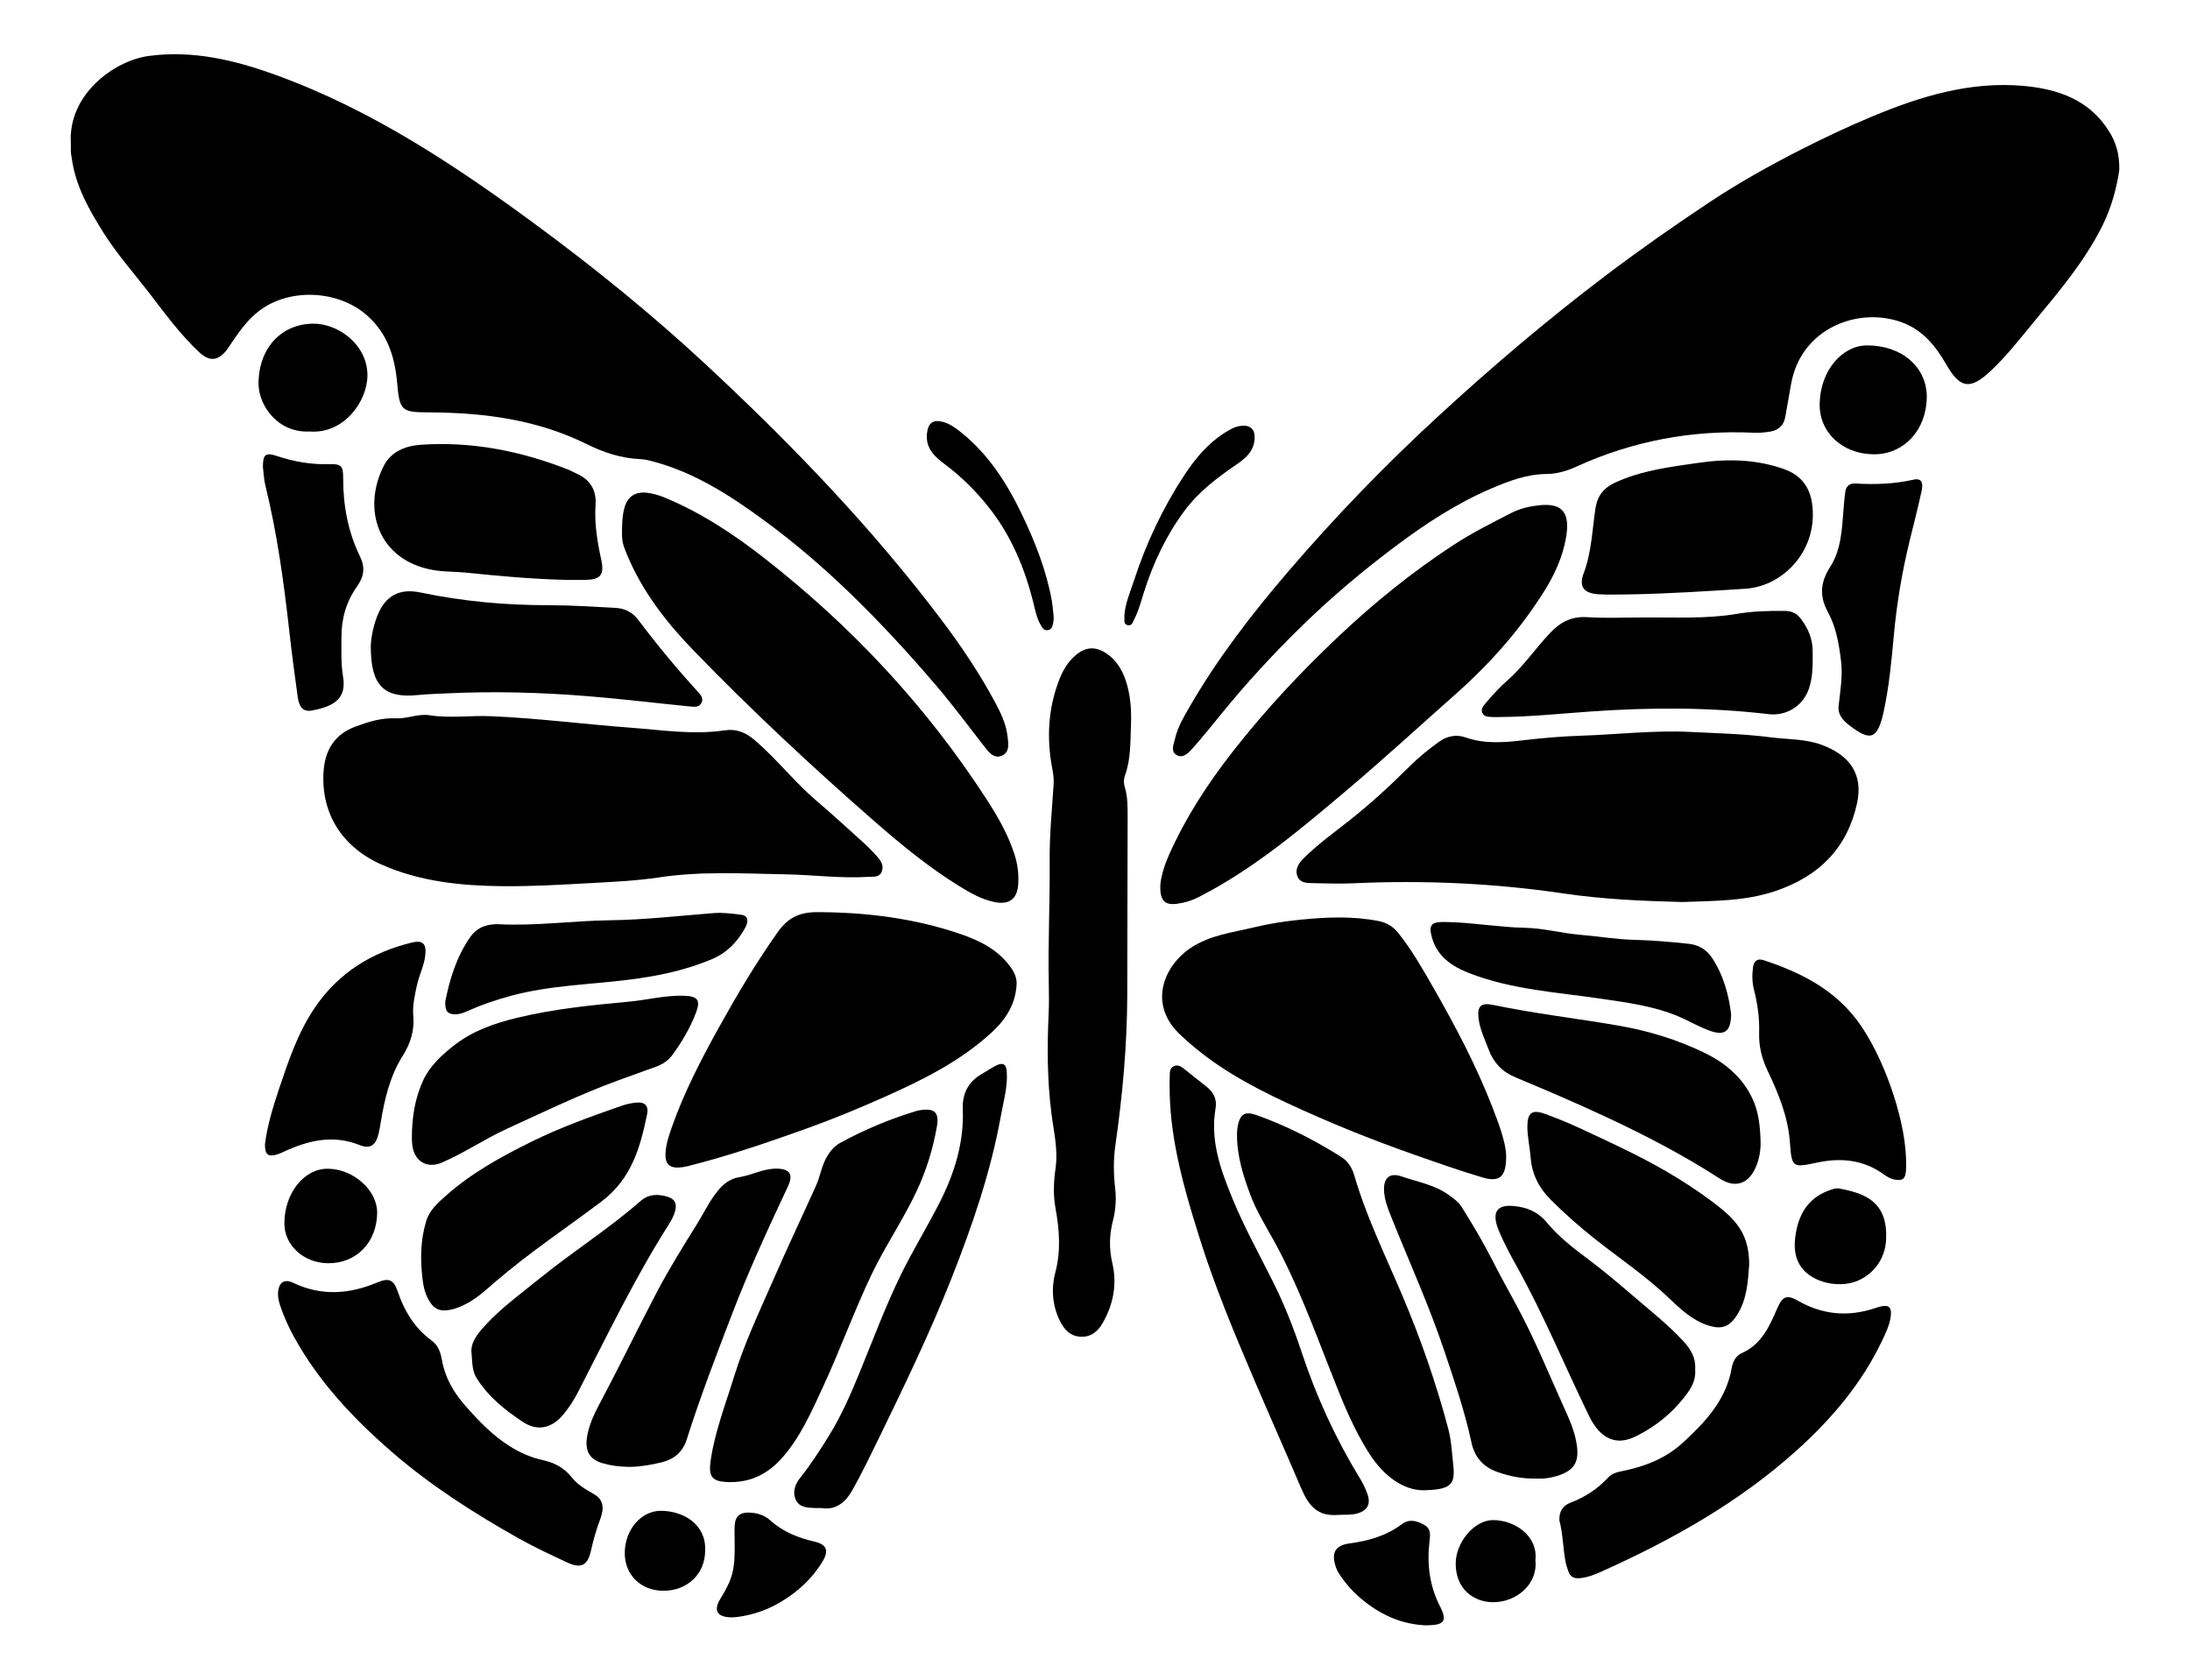 <?xml version="1.0" encoding="UTF-8"?>
<!DOCTYPE svg  PUBLIC '-//W3C//DTD SVG 1.1//EN'  'http://www.w3.org/Graphics/SVG/1.1/DTD/svg11.dtd'>
<svg enable-background="new 0 0 2230.127 1710.46" version="1.1" viewBox="0 0 2230.1 1710.5" xml:space="preserve" xmlns="http://www.w3.org/2000/svg">

	<path d="m72.154 146c-3.108-50.156 44.598-84.322 79.138-88.984 45.062-6.082 87.461 4.134 128.96 19.134 97.83 35.365 183.49 92.262 266.49 153.47 59.278 43.713 116.47 90.042 170.49 140.19 87.752 81.471 170.69 167.41 242.81 263.27 19.639 26.104 37.754 53.28 53.259 82.115 5.931 11.029 11.298 22.305 12.723 34.871 0.793 6.992 2.386 15.585-5.356 19.326-8.067 3.898-13.481-2.911-17.871-8.552-16.3-20.942-32.09-42.282-49.322-62.487-28.182-33.047-57.547-64.962-88.842-95.132-27.14-26.164-55.691-50.647-86.039-72.9-34.653-25.409-70.606-48.784-112.83-60.15-4.521-1.217-9.181-2.4-13.821-2.604-19.177-0.846-36.929-6.561-53.935-15.018-50.557-25.144-104.78-32.306-160.36-32.567-29.142-0.137-30.667-1.407-33.264-30.36-2.333-26.002-9.594-49.435-30.083-67.912-29.007-26.159-78.62-28.937-109.93-5.472-11.394 8.539-19.36 19.579-27.232 30.946-1.889 2.728-3.551 5.622-5.535 8.277-9.143 12.237-18.003 13.415-29.147 2.902-18.995-17.917-34.392-38.968-50.219-59.594-15.645-20.388-32.854-39.601-46.606-61.414-14.964-23.736-28.786-47.986-32.585-76.493-0.255-1.917-0.758-3.815-0.85-5.735-0.145-3.036-0.039-6.084-0.039-9.127z"/>
	<path d="m2158.1 173.27c-2.593 17.66-7.927 38.336-17.821 57.862-17.554 34.643-42.188 64.201-66.753 93.772-15.189 18.283-29.596 37.301-47.128 53.55-20.004 18.541-30.419 17.134-43.974-6.418-11.278-19.595-24.604-36.509-47.235-44.31-43.903-15.133-100.98 6.902-111.18 62.775-2.084 11.422-3.997 22.875-6.085 34.297-1.59 8.698-6.936 13.363-15.639 14.784-5.498 0.898-10.941 1.374-16.506 1.115-63.008-2.926-123.3 8.407-180.74 34.601-9.672 4.412-19.554 7.331-30.357 7.425-19.775 0.173-37.902 6.998-55.806 14.646-35.114 14.997-66.793 35.679-97.201 58.458-33.241 24.901-65.001 51.585-94.778 80.545-29.756 28.939-57.862 59.423-84.017 91.686-9.231 11.387-18.425 22.826-28.177 33.758-4.277 4.795-9.949 11.258-16.884 6.878-6.004-3.792-2.465-11.262-1.14-16.954 2.665-11.448 8.698-21.49 14.505-31.558 28.736-49.829 63.73-95.111 101.08-138.66 47.609-55.515 98.408-108.03 152.19-157.52 54.764-50.39 111.42-98.577 170.86-143.55 34.229-25.9 69.376-50.514 105-74.202 30.045-19.976 61.841-37.719 94.169-54.17 23.926-12.176 48.174-23.572 72.982-33.875 49.019-20.357 99.202-35.535 152.97-30.726 35.169 3.145 67.354 14.169 87.393 46.537 6.636 10.719 10.592 22.489 10.268 39.251z"/>
	<path d="m436.9 728.34c20.868 3.361 41.855 0.159 62.852 1.042 47.773 2.01 95.122 8.204 142.72 11.745 31.916 2.374 63.73 7.457 95.871 2.616 11.643-1.754 21.299 2.374 30.34 10.131 22.312 19.142 40.344 42.552 62.716 61.62 16.835 14.349 33.123 29.343 49.53 44.187 4.298 3.889 8.277 8.16 12.148 12.484 3.982 4.45 7.33 9.502 4.734 15.754-2.409 5.805-8.303 4.756-13.02 5.061-28.219 1.824-56.286-2.023-84.445-2.533-43.067-0.781-86.054-3.393-129.13 3.087-22.28 3.352-45.104 4.499-67.731 5.719-30.641 1.651-61.343 3.567-91.997 3.248-41.847-0.435-83.224-4.55-122.41-21.756-40.101-17.609-62.484-51.768-59.57-95.133 1.442-21.465 11.087-37.779 32.511-45.671 13.335-4.912 26.573-9.095 41.097-8.379 11.324 0.558 22.243-4.757 33.778-3.224z"/>
	<path d="m1713.1 918.64c-40.36-1.075-80.619-2.765-120.69-8.693-71.068-10.515-142.57-13.7-214.37-10.397-13.529 0.622-27.119 0.135-40.675-0.126-6.332-0.122-13.632 0.076-16.266-7.236-2.672-7.417 1.609-13.323 6.727-18.397 14.196-14.073 30.449-25.734 46.059-38.055 21.571-17.026 41.682-35.514 61.089-54.862 9.437-9.408 19.732-17.774 30.528-25.545 8.235-5.928 17.837-7.546 26.91-4.34 19.304 6.823 39.142 5.227 58.331 2.954 19.495-2.309 39.222-4.011 58.55-4.649 37.31-1.231 74.608-5.734 111.91-3.881 27.268 1.354 54.62 1.974 81.835 5.461 17.508 2.243 35.744 1.572 52.268 7.768 28.026 10.508 42.399 29.545 35.646 59.834-10.086 45.24-38.388 73.851-82.877 88.91-31.346 10.611-63.052 9.98-94.986 11.253z"/>
	<path d="m633.44 537.99c0.093-6.934 0.483-13.853 2.34-20.564 3.241-11.709 10.816-16.839 22.827-15.61 6.381 0.653 12.437 2.527 18.348 4.973 37.405 15.476 70.77 37.654 102.44 62.46 88.055 68.978 163.51 149.66 224.49 243.59 11.75 18.098 22.625 36.758 29.268 57.543 3.077 9.628 4.274 19.392 3.755 29.446-0.797 15.437-8.929 21.987-24.21 18.838-13.204-2.721-24.735-9.309-36.094-16.335-30.926-19.13-58.877-42.083-86.197-65.934-63.732-55.64-125.51-113.37-184.35-174.14-27.614-28.516-51.824-59.79-67.375-96.902-4.923-11.747-5.545-14.258-5.239-27.36z"/>
	<path d="m1533.7 1175.6c0.57 23.062-6.482 28.784-24.266 23.475-23.31-6.959-46.299-15.042-69.262-23.108-44.388-15.59-87.998-33.22-130.59-53.14-37.144-17.37-73.027-37.103-103.53-65.195-1.017-0.937-2.045-1.863-3.071-2.792-35.266-31.949-17.175-71.54 9.096-89.191 20.057-13.476 42.658-15.845 64.668-21.204 15.756-3.836 31.824-6.276 48.136-7.881 26.58-2.616 52.816-3.744 79.157 1.484 8.366 1.661 14.739 5.723 19.964 12.271 13.696 17.162 24.521 36.155 35.38 55.121 22.544 39.375 43.729 79.441 60.22 121.8 6.822 17.522 13.295 35.204 14.099 48.359z"/>
	<path d="m1181.5 902.22c0.554-9.084 4.088-20.718 9.052-31.878 16.849-37.879 39.261-72.273 64.758-104.91 32.964-42.194 69.398-81.136 108.26-117.82 36.043-34.02 74.502-65.024 116.05-92.292 19.075-12.518 39.271-22.597 59.422-32.941 8.971-4.605 18.864-6.831 28.69-7.848 24.127-2.497 31.355 8.429 26.872 33.562-3.408 19.106-11.457 36.922-21.824 53.517-24.962 39.957-55.932 74.723-91.14 105.86-36.471 32.254-72.308 65.254-109.48 96.672-47.73 40.336-95.494 80.834-151.7 109.54-7.006 3.578-14.355 5.75-22.097 6.761-12.023 1.57-17.103-2.939-16.859-18.224z"/>
	<path d="m1035.2 1002.8c-1.122 20.023-11.059 35.536-25.357 48.667-31.847 29.25-69.994 48.233-108.95 65.578-25.5 11.353-51.342 22.104-77.596 31.557-40.562 14.605-81.377 28.603-123.27 39.101-2.935 0.736-5.99 1.176-9.012 1.344-8.923 0.496-13.505-3.861-13.355-12.84 0.163-9.817 3.211-19.022 6.432-28.179 12.626-35.889 30.116-69.496 48.522-102.63 18.401-33.126 37.754-65.669 59.747-96.619 9.976-14.039 21.856-19.891 39.726-19.843 49.671 0.134 98.214 6.047 145.27 22.05 20.049 6.819 38.952 16.037 51.844 34.082 3.798 5.316 6.429 10.976 5.999 17.732z"/>
	<path d="m1151.7 737.34c-0.745 17.614 0.064 35.418-6.15 52.432-1.351 3.7-1.408 7.742-0.266 11.475 3.217 10.517 3.028 21.284 3.001 32.08-0.152 60.031-0.226 120.06-0.386 180.09-0.137 51.2-4.817 102.04-12.065 152.69-2.087 14.58-2.005 29.32-0.276 43.876 1.369 11.524 0.456 22.717-2.364 33.701-3.667 14.284-3.814 28.34-0.501 42.663 4.973 21.498 1.083 41.778-9.686 60.778-4.894 8.635-11.856 14.726-22.599 14.202-10.763-0.524-16.879-7.529-21.208-16.341-7.668-15.606-8.822-32.952-4.64-48.727 5.987-22.588 4.205-44.13 0.193-66.314-2.419-13.377-1.731-26.967 0.166-40.485 2.657-18.935-1.953-37.43-4.288-55.991-4.229-33.614-4.36-67.251-2.797-100.99 0.472-10.195 0.374-20.43 0.158-30.639-0.883-41.736 1.296-83.442 0.896-125.19-0.251-26.196 2.444-52.429 4.063-78.63 0.349-5.643-0.613-10.981-1.618-16.424-5.648-30.572-3.952-60.581 7.435-89.727 3.764-9.634 9.026-18.369 17.163-25.072 9.824-8.092 19.806-8.621 30.481-1.504 11.987 7.991 18.082 19.901 21.625 33.335 3.342 12.672 4.171 25.632 3.664 38.715z"/>
	<path d="m1449 1517.7c-19.638-0.198-39.227-13.894-53.753-36.039-17.112-26.087-28.376-55.009-39.727-83.822-18.037-45.782-34.941-92.028-58.863-135.26-8.166-14.758-17.178-29.311-23.112-44.977-7.698-20.323-14.246-41.342-13.877-63.623 0.036-2.202 0.255-4.426 0.651-6.592 2.308-12.61 7.018-16.048 19.056-11.809 30.372 10.694 58.878 25.37 86.128 42.468 6.833 4.287 11.193 10.83 13.402 18.446 12.37 42.658 31.991 82.444 49.221 123.13 18.697 44.146 34.375 89.189 46.654 135.46 3.202 12.07 3.717 24.591 5.083 36.941 2.23 20.155-2.483 25.14-30.862 25.673z"/>
	<path d="m613.58 1538.3c-0.433 1.642-1.101 5.495-2.462 9.085-4.032 10.634-7.011 21.527-9.54 32.615-3.273 14.35-10.127 17.714-23.665 11.392-16.789-7.84-33.662-15.644-49.794-24.718-45.644-25.672-89.719-53.824-129.38-88.247-38.851-33.724-73.835-70.876-99.042-116.31-5.797-10.448-10.65-21.267-14.424-32.585-1.407-4.221-2.432-8.526-2.162-13.023 0.619-10.317 6.265-14.469 15.528-10.048 28.841 13.766 57.265 11.563 85.883-0.514 11.425-4.821 16.422-2.616 20.352 9.002 6.819 20.161 17.268 37.627 34.773 50.359 6.496 4.725 8.983 11.865 10.278 19.322 3.135 18.051 11.774 33.222 23.703 46.758 13.745 15.597 27.966 30.633 45.851 41.736 10.464 6.496 21.511 11.384 33.542 13.952 11.796 2.518 21.775 8.07 29.286 17.57 5.831 7.375 13.658 11.943 21.604 16.49 5.738 3.283 10.484 7.41 9.665 17.161z"/>
	<path d="m744.22 1509.4c-0.553 0-1.106 0.01-1.659-0.002-17.659-0.356-21.399-5.149-18.805-22.615 4.332-29.167 15.056-56.521 23.638-84.464 10.631-34.615 26.289-67.277 40.724-100.38 13.788-31.612 28.579-62.786 42.761-94.228 4.421-9.8 5.76-20.762 11.455-30.17 3.389-5.598 7.358-10.353 13.092-13.506 24.763-13.614 50.718-24.395 77.746-32.612 1.055-0.321 2.143-0.562 3.232-0.734 15.053-2.381 20.221 1.764 17.605 16.734-3.996 22.874-10.849 44.987-20.823 66.144-13.704 29.068-31.957 55.638-45.768 84.619-17.849 37.454-31.873 76.575-49.313 114.18-11.71 25.249-22.867 51.024-41.659 72.315-13.905 15.755-30.93 24.687-52.226 24.712z"/>
	<path d="m1588 1548.7c-0.595-9.002 3.236-15.308 11.427-18.426 14.75-5.614 27.506-13.944 38.211-25.592 3.872-4.214 9.461-5.52 14.946-6.637 22.597-4.602 43.707-12.865 60.845-28.585 22.966-21.065 44.242-43.553 49.966-76.107 1.151-6.549 4.061-12.566 10.257-15.305 20.157-8.913 28.165-27.264 36.137-45.585 5.392-12.393 9.701-14.294 21.334-7.652 25.012 14.281 51.114 16.509 78.312 7.406 1.312-0.439 2.61-0.927 3.943-1.288 10.132-2.748 13.483 0.171 11.837 10.724-1.292 8.284-4.894 15.821-8.452 23.326-20.734 43.734-51.366 79.819-86.993 111.94-58.799 53.019-126.9 91.154-198.61 123.42-7.319 3.293-14.743 6.3-22.912 6.928-5.777 0.444-9.609-1.718-11.282-7.403-0.703-2.386-1.744-4.689-2.277-7.107-3.205-14.56-2.819-29.643-6.688-44.064z"/>
	<path d="m1674.1 628.82c31.508-0.279 63.155 1.654 94.4-3.63 16.225-2.744 32.393-3.162 48.715-3.05 6.889 0.047 12.1 2.176 16.408 7.769 7.688 9.981 12.26 20.886 12.262 33.595 0.003 12.713 0.402 25.357-3.81 37.753-6.3 18.542-23.823 28.073-40.885 26.06-60.282-7.111-120.81-6.989-181.39-2.72-30.877 2.176-61.711 5.444-92.717 5.627-2.213 0.013-4.431 0.142-6.637 0.025-4.119-0.22-9.033 0.161-10.967-4.195-1.938-4.368 1.638-7.872 4.269-10.968 6.445-7.584 13.109-14.983 20.646-21.538 16.584-14.426 28.818-32.783 43.82-48.669 10.531-11.152 21.832-17.351 37.831-16.346 19.282 1.211 38.698 0.286 58.056 0.287z"/>
	<path d="m377.57 658.19c0.107-6.971 2.044-19.547 6.848-31.464 8.223-20.399 22.61-27.781 44.03-23.278 42.914 9.022 86.296 12.923 130.16 12.901 22.909-0.011 45.828 1.58 68.725 2.772 9.308 0.484 17.085 4.834 22.685 12.273 18.996 25.23 39.095 49.528 60.407 72.836 2.933 3.208 6.429 6.978 3.788 11.777-2.597 4.72-7.715 3.865-11.994 3.44-33.831-3.359-67.597-7.472-101.47-10.269-49.124-4.057-98.359-5.408-147.64-2.97-9.119 0.451-18.267 0.691-27.341 1.618-34.362 3.511-48.301-9.044-48.192-49.636z"/>
	<path d="m1564.6 1505.8c-14.515 0.3-27.576-2.342-40.086-6.825-13.869-4.969-22.816-14.71-26.05-29.699-6.894-31.948-17.433-62.835-27.808-93.786-15.668-46.741-36.166-91.533-54.374-137.25-3.37-8.461-6.689-17.077-6.94-26.358-0.34-12.542 6.023-17.87 17.857-13.803 16.133 5.545 33.373 8.409 47.698 18.645 4.972 3.553 10.106 7.044 13.394 12.255 11.503 18.231 22.464 36.812 32.2 56.037 9.25 18.266 19.503 35.985 28.916 54.134 15.515 29.914 28.316 61.132 42.153 91.852 6.135 13.621 12.473 26.979 14.321 42.113 1.864 15.271-2.624 23.598-17.064 28.906-8.157 2.998-16.602 4.178-24.215 3.774z"/>
	<path d="m1659.8 605.33c-10.787 0-21.613 0.575-32.352-0.14-14.795-0.985-19.876-7.719-14.714-21.498 8.007-21.372 8.591-43.852 11.929-65.909 1.93-12.752 8.259-20.829 19.945-26.239 27.094-12.543 56.323-16.067 85.215-20.224 29.376-4.227 58.819-3.701 87.471 6.672 16.492 5.971 25.386 17.758 27.852 34.088 7.116 47.13-28.51 85.003-67.772 87.498-39.181 2.49-78.326 5.055-117.57 5.752z"/>
	<path d="m577.75 590.58c-34.549-0.743-68.931-3.869-103.28-7.416-10.996-1.136-22.072-0.677-33.04-2.576-56.776-9.828-72.948-62.36-50.622-106.18 7.327-14.38 21.991-20.365 37.345-21.437 52.204-3.644 102.31 6.279 150.77 25.422 2.82 1.114 5.439 2.726 8.226 3.938 13.858 6.026 20.313 16.86 19.324 31.619-1.274 19.005 1.692 37.393 5.726 55.837 3.501 16.01-0.702 20.66-17.029 20.783-5.806 0.044-11.614 0.007-17.421 0.007z"/>
	<path d="m1792.8 1161.6c0.328 9.293-1.156 18.287-4.753 26.796-7.346 17.379-21.056 22.094-36.851 11.87-37.023-23.966-76.066-44.197-115.92-62.824-30.31-14.166-61.1-27.344-91.984-40.22-13.531-5.641-22.269-14.775-27.316-28.201-3.891-10.35-8.844-20.391-10.296-31.461-1.683-12.832 2.317-16.733 14.787-14.135 41.972 8.743 84.56 13.676 126.77 20.916 31.23 5.357 61.388 14.481 89.838 28.55 20.591 10.183 37.51 24.813 47.435 45.89 6.295 13.37 7.822 28.108 8.29 42.819z"/>
	<path d="m641.64 1493.9c-10.476-0.089-19.26-1.196-27.796-3.658-13.215-3.813-18.106-12.152-16.224-25.654 1.838-13.187 7.578-24.899 13.652-36.313 19.744-37.099 37.989-74.963 57.513-112.18 12.48-23.79 26.581-46.365 40.71-69.062 7.144-11.477 12.869-23.806 21.524-34.381 5.813-7.103 12.398-12.27 21.816-13.782 13.038-2.093 24.959-9.1 38.645-8.705 13.073 0.377 16.538 6.038 10.897 18.058-19.964 42.542-39.677 85.163-56.55 129.1-16.352 42.577-32.698 85.134-46.518 128.61-4.022 12.652-12.493 19.925-24.822 23.116-11.262 2.915-22.747 4.648-32.846 4.858z"/>
	<path d="m419.4 1158.9c-0.017-21.945 3.523-41.382 11.59-58.809 6.757-14.598 19.353-26.188 32.356-36.177 18.76-14.411 40.462-21.87 63.395-27.414 37.482-9.062 75.687-12.848 113.8-16.404 18.662-1.741 36.976-6.628 55.904-6.013 13.911 0.452 17.232 4.228 12.248 17.344-5.918 15.573-14.381 29.889-24.284 43.287-4.221 5.711-10.065 9.366-16.747 11.754-12.501 4.467-24.981 8.995-37.452 13.544-39.002 14.227-76.342 32.261-114.02 49.558-22.662 10.405-43.351 24.55-66.227 34.426-15.377 6.638-28.368-1.53-30.198-18.295-0.329-3.016-0.329-6.068-0.366-6.799z"/>
	<path d="m1781.2 1287.9c-1.237 15.742-1.7 34.601-12.348 51.305-7.773 12.194-15.722 15.079-29.539 10.58-16.428-5.349-28.523-17.053-40.439-28.377-23.17-22.02-49.594-39.775-74.524-59.482-15.84-12.522-30.968-25.847-45.269-40.154-12.066-12.072-19.145-26.05-20.435-43.186-0.787-10.454-3.354-20.758-3.312-31.311 0.057-14.07 4.708-17.684 18.035-12.857 12.711 4.604 25.257 9.8 37.499 15.538 33.293 15.605 66.806 30.805 98.118 50.305 15.753 9.811 31.122 20.207 45.379 32.045 19.308 16.032 26.787 31.491 26.835 55.594z"/>
	<path d="m1362.5 1542.8c-21.161 1.711-30.017-9.619-37.543-27.245-15.961-37.382-32.471-74.53-48.444-111.91-20.217-47.31-40.009-94.873-55.346-143.97-9.458-30.28-18.656-60.863-24.309-92.179-4.17-23.105-6.435-46.554-5.732-70.129 0.126-4.218-0.511-9.556 4.35-11.664 4.654-2.018 8.429 1.339 11.919 4.091 6.949 5.481 13.743 11.161 20.77 16.539 7.442 5.695 11.3 12.938 9.675 22.32-5.766 33.287 5.388 63.354 17.665 93.145 12.027 29.184 27.454 56.74 41.477 84.965 11.348 22.84 20.625 46.623 28.603 70.662 14.898 44.888 34.353 87.401 58.95 127.69 3.149 5.159 5.923 10.689 7.919 16.38 3.696 10.538-0.111 17.086-10.871 19.967-5.689 1.523-11.54 0.989-19.083 1.334z"/>
	<path d="m453.4 1334.5c-6.459 0.502-11.202-2.264-14.845-7.413-5.457-7.712-7.386-16.468-8.424-25.68-2.222-19.708-1.918-39.225 4.048-58.283 3.446-11.008 12.066-18.462 20.262-25.721 25.884-22.927 55.847-39.425 86.709-54.66 29.339-14.483 59.951-25.495 90.734-36.226 4.742-1.653 9.523-2.838 14.469-3.482 9.792-1.277 14.509 2.291 12.553 11.87-6.899 33.781-15.941 65.666-46.19 88.536-35.924 27.162-73.581 52.078-107.79 81.515-9.625 8.282-18.871 17.088-30.356 22.97-6.715 3.439-13.569 6.199-21.17 6.574z"/>
	<path d="m1726.2 1394.6c0.865 9.276-2.696 17.023-7.835 24.074-14.123 19.377-32.171 34.29-53.701 44.611-18.989 9.103-35.13 2.088-46.521-21.279-24.463-50.183-45.671-101.94-72.821-150.83-6.583-11.852-13.091-23.716-18.378-36.212-0.861-2.035-1.699-4.092-2.371-6.195-4.881-15.272 0.717-22.012 16.768-20.548 13.457 1.227 24.695 5.822 33.749 16.727 12.025 14.484 26.835 26.067 41.992 37.322 16.596 12.323 32.311 25.867 48.045 39.306 16.759 14.315 34.034 28.053 49.071 44.336 7.69 8.327 12.886 17.215 12.003 28.682z"/>
	<path d="m480.24 1378.9c-1.678-10.947 5.685-20.149 13.553-28.78 16.836-18.468 37.124-33.007 56.429-48.668 33.246-26.972 69.608-49.88 101.86-78.136 8.513-7.459 17.88-7.557 27.984-4.444 7.338 2.261 9.267 7.199 7.493 14.138-1.246 4.873-3.556 9.306-6.229 13.512-34.77 54.698-62.788 113.05-92.381 170.55-4.577 8.893-9.869 17.281-16.478 24.806-11.356 12.929-25.653 15.765-40.036 6.226-18.23-12.092-35.307-25.724-47.152-44.736-4.326-6.944-4.292-14.703-5.039-24.467z"/>
	<path d="m1940.9 1178.6c0 4.699 0.33 9.426-0.073 14.09-0.699 8.096-3.559 10.055-11.568 8.587-3.905-0.716-7.31-2.59-10.448-4.889-20.667-15.143-43.653-17.645-68.01-12.48-25.668 5.442-26.218 5.255-28.099-20.443-1.921-26.245-11.72-49.997-22.836-73.265-5.884-12.317-8.937-25.055-8.515-38.497 0.466-14.832-1.6-29.258-5.204-43.531-1.932-7.65-2.12-15.299-1.035-23.054 0.925-6.615 4.553-9.328 10.974-7.206 37.378 12.356 71.652 29.539 95.804 62.261 25.583 34.66 47.361 96.56 49.01 138.43z"/>
	<path d="m836.24 1535.8c-3.151 0-4.814 0.056-6.471-0.01-7.582-0.3-15.739-0.52-19.409-8.431-3.758-8.1-0.481-16.164 4.591-22.51 10.748-13.448 19.946-27.846 29.013-42.424 12.93-20.788 22.558-43.078 31.793-65.633 13.516-33.011 25.955-66.579 41.607-98.561 12.239-25.008 26.971-48.908 39.604-73.813 15.075-29.721 24.786-61.015 23.453-94.852-0.643-16.313 5.888-28.299 20.089-36.258 4.824-2.704 9.321-6.059 14.305-8.394 6.66-3.12 9.873-1.017 10.383 6.354 1.067 15.424-3.285 30.198-5.983 45.115-10.341 57.168-29.079 111.84-50.375 165.69-21.995 55.621-48.036 109.41-74.157 163.17-8.466 17.423-16.954 34.809-26.364 51.767-7.506 13.527-17.513 21.232-32.078 18.794z"/>
	<path d="m269.81 1165.3c2.187-17.894 7.671-36.488 13.809-54.807 9.833-29.346 19.561-58.816 37.276-84.748 23.955-35.065 57.507-55.813 98.201-65.778 11.459-2.806 15.361 1.058 13.948 13.098-1.267 10.801-6.432 20.544-8.66 31.122-2.116 10.045-4.443 20.104-3.531 30.374 1.313 14.784-2.895 28.278-10.493 40.249-13.433 21.164-18.767 44.661-22.749 68.772-0.63 3.816-1.265 7.647-2.21 11.393-2.904 11.507-8.331 15.513-19.375 11.117-27.359-10.891-52.611-4.527-77.639 7.096-2.251 1.046-4.545 2.096-6.928 2.744-8.601 2.341-11.833-0.261-11.65-10.632z"/>
	<path d="m1762.8 1032.7c-0.126 17.644-6.489 22.307-21.16 17.212-11.501-3.994-21.932-10.422-33.198-15.09-24.869-10.305-51.085-13.719-77.376-17.611-45.313-6.707-91.517-9.261-134.82-26.127-17.426-6.788-32.624-16.714-38.082-36.331-3.652-13.126-0.525-16.013 13.169-15.812 27.354 0.401 54.307 5.381 81.702 5.948 18.606 0.385 37.051 5.497 55.778 7.076 18.435 1.554 36.8 4.728 55.244 5.161 18.565 0.436 36.941 2.114 55.344 4.026 9.903 1.029 18.113 5.641 23.613 13.807 12.172 18.073 17.458 38.572 19.78 57.739z"/>
	<path d="m453.44 1019.9c4.368-21.975 11.193-45.48 25.74-66.052 5.275-7.46 12.704-11.303 21.68-12.306 1.921-0.215 3.873-0.448 5.793-0.343 38.185 2.083 76.104-3.481 114.24-3.982 35.294-0.463 70.548-4.531 105.8-7.302 9.506-0.747 18.792 0.549 28.094 1.663 6.58 0.788 8.102 5.953 3.986 13.428-7.673 13.936-18.268 25.121-33.063 31.474-27.158 11.662-55.799 17.531-85.005 21.223-40.267 5.09-81.161 5.773-120.63 16.498-14.656 3.983-29.091 8.812-43.012 15.028-4.283 1.912-8.63 3.809-13.49 3.749-7.702-0.096-10.502-3.014-10.136-13.078z"/>
	<path d="m267.71 475.23c0.1-12.514 2.695-14.697 14.405-10.786 17.231 5.755 34.757 8.766 52.992 8.261 12.282-0.34 14.355 1.64 14.333 13.699-0.052 28.096 4.82 55.07 17.217 80.42 5.297 10.831 4.123 20.302-2.953 30.196-10.893 15.23-16.014 32.644-15.989 51.453 0.018 13.547-0.631 27.113 1.62 40.584 3.676 21.998-8.56 30.232-31.671 34.524-8.96 1.664-13.078-3.371-14.542-13.981-3.098-22.458-6.077-44.924-8.596-67.464-5.558-49.739-12.363-99.298-24.366-148-1.511-6.131-1.666-12.596-2.45-18.905z"/>
	<path d="m1872.4 717.83c1.611-14.761 4.186-29.386 2.362-44.523-2.104-17.462-4.984-34.64-13.462-50.128-8.8-16.08-7.575-30.349 2.361-45.79 11.577-17.993 12.027-39.318 13.725-60.003 0.452-5.505 0.912-11.02 1.681-16.486 0.818-5.818 4.41-8.853 10.308-8.497 19.952 1.203 39.704 0.517 59.334-3.942 7.113-1.616 10.076 2.252 8.204 10.994-3.645 17.019-8.057 33.874-12.19 50.788-7.751 31.726-13.166 63.789-16.167 96.362-2.431 26.395-4.861 53.021-10.557 78.823-6.24 28.264-13.936 29.31-34.69 13.345-6.865-5.281-12.369-11.266-10.91-20.941z"/>
	<path d="m315.56 439.45c-32.91 1.688-52.236-26.705-52.276-48.655-0.065-36.139 23.163-60.973 55.735-61.181 25.178-0.161 55.267 21.223 55.146 52.765-0.102 26.598-24.213 59.698-58.605 57.072z"/>
	<path d="m1907.8 462.65c-31.843-0.374-55.686-22.364-54.808-52.167 0.995-33.745 23.21-58.644 48.241-58.718 35.65-0.104 61.221 22.495 60.83 52.964-0.43 33.557-23.594 58.281-54.263 57.921z"/>
	<path d="m1450.6 1655.2c-25.957-1.396-47.81-12.371-67.011-29.172-6.868-6.01-12.844-12.976-18.077-20.48-2.037-2.921-3.972-6.084-5.124-9.422-4.966-14.392-1.07-22.301 13.802-24.278 19.56-2.599 37.641-7.829 53.688-19.825 7.225-5.401 15.25-3.273 22.647 1.042 6.99 4.077 5.861 10.631 5.13 16.957-2.659 23.018 0.02 45.024 10.751 65.966 7.392 14.426 4.4 18.834-11.66 19.208-1.381 0.032-2.764 4e-3 -4.146 4e-3z"/>
	<path d="m1920.7 1259.5c0.211 19.647-10.783 36.852-28.508 44.615-17.009 7.449-41.277 3.434-54.26-9.391-9.19-9.078-11.313-21.019-10.008-33.016 2.435-22.4 11.454-40.856 34.414-49.293 3.419-1.256 6.864-2.653 10.45-2.014 26.034 4.641 48.652 13.485 47.912 49.099z"/>
	<path d="m289.58 1245.6c0.253-30.86 20.243-55.715 44.512-55.344 26.104 0.399 50.216 22.097 49.969 44.967-0.325 30.169-21.274 51.581-50.162 51.271-24.825-0.267-44.503-18.424-44.318-40.894z"/>
	<path d="m748.08 1568.6c0-3.526-0.242-9.338 0.057-15.123 0.451-8.733 4.995-13.123 13.737-13.057 8.492 0.064 16.351 2.355 22.863 8.227 12.896 11.63 28.497 17.639 45.1 21.478 11.477 2.654 14.41 8.755 8.287 19.198-10.424 17.778-25.218 31.403-42.73 41.935-13.12 7.891-27.434 13.005-42.667 15.212-2.994 0.434-6.058 0.739-9.071 0.621-13.676-0.536-17.211-7.228-10.093-18.865 12.878-21.053 15.089-29.759 14.518-59.625z"/>
	<path d="m1073 628.5c-0.121 1.763-0.055 3.452-0.386 5.059-0.72 3.497-1.116 7.478-5.661 8.179-4.133 0.638-5.824-2.744-7.399-5.565-3.82-6.84-5.342-14.496-7.198-22.008-8.929-36.127-23.127-69.807-46.677-98.992-12.711-15.753-26.982-29.992-43.274-42.132-10.691-7.966-20.198-16.598-18.422-31.954 1.199-10.367 6.223-14.158 16.408-11.381 7.1 1.936 12.892 6.253 18.512 10.779 28.047 22.583 46.812 52.095 62.05 84.07 13.23 27.761 24.508 56.286 30.036 86.737 1.035 5.7 1.366 11.528 2.011 17.207z"/>
	<path d="m1563.5 1589c2.71 24.207-19.307 43.059-43.661 42.709-18.54-0.266-37.421-12.784-37.491-39.143-0.058-21.905 19.062-44.464 37.887-44.502 21.893-0.044 46.163 15.801 43.265 40.936z"/>
	<path d="m718.05 1579.3c-0.047 23.406-17.8 40.59-42.101 40.752-23.181 0.155-39.903-16.098-39.758-38.642 0.152-23.589 16.791-43.056 37.16-42.79 22.917 0.299 45.968 13.862 44.7 40.68z"/>
	<path d="m1144.9 627.59c0.722-12.844 6.104-24.854 10.125-37.142 12.356-37.756 29.231-73.477 51.08-106.66 10.978-16.671 23.72-32.055 40.937-42.971 5.159-3.271 10.384-6.405 16.63-7.127 9.376-1.083 14.352 3.306 13.95 12.689-0.514 11.994-7.843 19.334-17.198 25.764-20.037 13.771-39.415 27.974-54.287 48.103-18.709 25.322-31.801 52.999-41.183 82.71-2.916 9.235-5.293 18.655-9.775 27.295-1.533 2.956-2.412 7.747-7.255 6.342-4.222-1.225-2.504-5.516-3.023-9.007z"/>

</svg>
